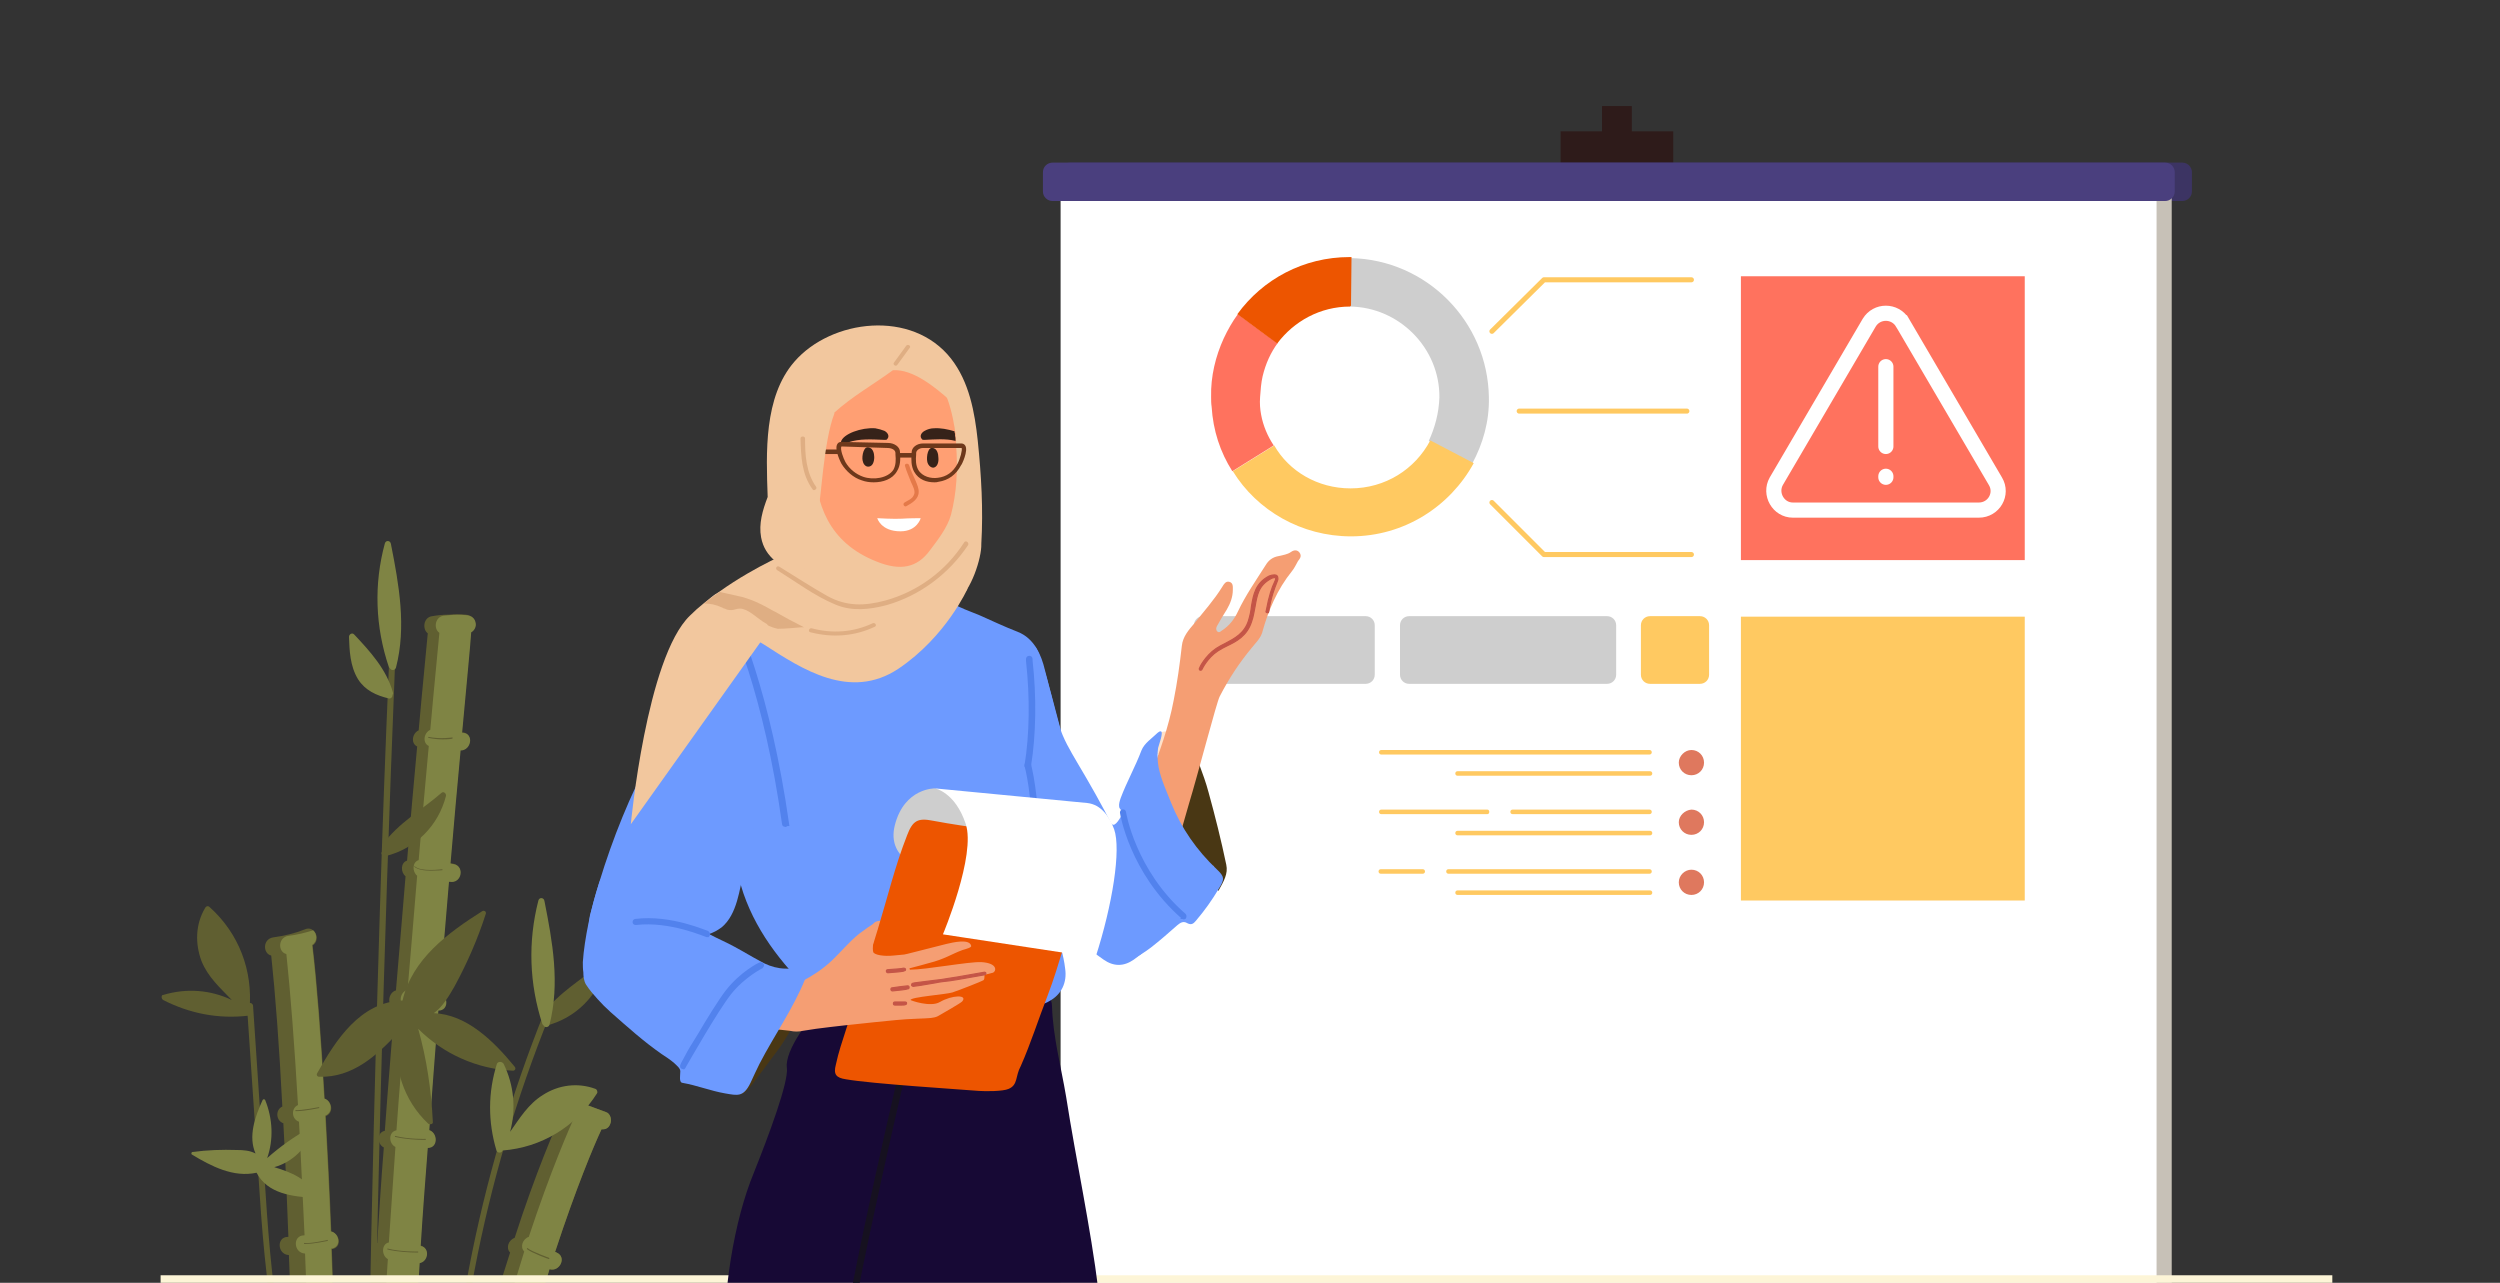 <?xml version="1.0" encoding="UTF-8"?>
<svg id="Layer_1" data-name="Layer 1" xmlns="http://www.w3.org/2000/svg" xmlns:xlink="http://www.w3.org/1999/xlink" viewBox="0 0 495 254">
  <rect x="0" y="0" width="495" height="254" fill="#333333" stroke="none"/>
  <defs>
    <style>
      .cls-1 {
        fill: #362219;
      }

      .cls-2 {
        fill: #2e1b1a;
      }

      .cls-3, .cls-4 {
        fill: #6d9aff;
      }

      .cls-5 {
        fill: #3c3463;
      }

      .cls-6 {
        fill: #ffc961;
      }

      .cls-7 {
        fill: #df785e;
      }

      .cls-8 {
        fill: #ff9f73;
      }

      .cls-9, .cls-10 {
        fill: #fff;
      }

      .cls-11 {
        fill: #6e381b;
      }

      .cls-12, .cls-13 {
        fill: #cecece;
      }

      .cls-14 {
        fill: #170935;
      }

      .cls-10, .cls-13 {
        fill-rule: evenodd;
      }

      .cls-15, .cls-16, .cls-17, .cls-18 {
        fill: none;
      }

      .cls-19 {
        fill: #ff725e;
      }

      .cls-20 {
        fill: #ffe1c9;
      }

      .cls-21 {
        fill: #605f31;
      }

      .cls-16, .cls-17 {
        stroke-linecap: round;
        stroke-linejoin: round;
      }

      .cls-16, .cls-18 {
        stroke: #fff;
        stroke-width: 3px;
      }

      .cls-22 {
        fill: #0e5c58;
        stroke: #161120;
      }

      .cls-22, .cls-23, .cls-4 {
        stroke-width: .7px;
      }

      .cls-24 {
        fill: #4a3f7e;
      }

      .cls-25 {
        clip-path: url(#clippath-1);
      }

      .cls-26 {
        fill: #c45547;
        stroke: #c45547;
        stroke-width: .24px;
      }

      .cls-17 {
        stroke: #ffc961;
      }

      .cls-27 {
        fill: #c7c1b7;
      }

      .cls-28 {
        fill: #fdf5d7;
      }

      .cls-18 {
        stroke-miterlimit: 10;
      }

      .cls-29 {
        fill: #e47949;
      }

      .cls-30 {
        fill: #f59e73;
      }

      .cls-31 {
        fill: #ed5500;
      }

      .cls-32 {
        fill: #dfae83;
      }

      .cls-23 {
        fill: #b5845e;
        stroke: #f6b942;
      }

      .cls-4 {
        stroke: #5282ed;
      }

      .cls-33 {
        fill: #7f8444;
      }

      .cls-34 {
        fill: #f2c79e;
      }

      .cls-35 {
        clip-path: url(#clippath);
      }

      .cls-36 {
        fill: #493714;
      }
    </style>
    <clipPath id="clippath">
      <rect class="cls-15" width="494.5" height="254"/>
    </clipPath>
    <clipPath id="clippath-1">
      <rect class="cls-15" x="32" y="21" width="430.5" height="233"/>
    </clipPath>
  </defs>
  <g class="cls-35">
    <g>
      <g class="cls-25">
        <g>
          <g>
            <path class="cls-2" d="M323.1,70.1h-5.9V21h5.9v49.1Z"/>
            <path class="cls-2" d="M331.3,32.3h-22.3v-6.3h22.3v6.3Z"/>
            <path class="cls-5" d="M211.8,39.8h220.3c1,0,1.9-.8,1.9-1.9v-3.8c0-1-.8-1.9-1.9-1.9h-220.3c-1,0-1.8.8-1.8,1.9v3.8c-.1,1.1.8,1.9,1.8,1.9Z"/>
            <path class="cls-27" d="M216,293h214V36h-214v257Z"/>
            <path class="cls-9" d="M210,293h217V36h-217v257Z"/>
            <path class="cls-24" d="M208.4,39.8h220.3c1,0,1.9-.8,1.9-1.9v-3.8c0-1-.8-1.9-1.9-1.9h-220.3c-1,0-1.9.8-1.9,1.9v3.8c0,1.1.9,1.9,1.9,1.9h0Z"/>
            <g>
              <path class="cls-12" d="M238.2,122h32.2c1,0,1.8.8,1.8,1.8v9.8c0,1-.8,1.8-1.8,1.8h-32.2c-1,0-1.8-.8-1.8-1.8v-9.8c0-1,.8-1.8,1.8-1.8Z"/>
              <path class="cls-6" d="M338.4,123.8v9.8c0,1-.8,1.8-1.8,1.8h-9.9c-1,0-1.8-.8-1.8-1.8v-9.8c0-1,.8-1.8,1.8-1.8h9.9c1,0,1.8.8,1.8,1.8Z"/>
              <path class="cls-12" d="M279,122h39.2c1,0,1.8.8,1.8,1.8v9.8c0,1-.8,1.8-1.8,1.8h-39.2c-1,0-1.8-.8-1.8-1.8v-9.8c0-1,.8-1.8,1.8-1.8Z"/>
              <g>
                <path class="cls-7" d="M334.9,160.3c1.4,0,2.5,1.1,2.5,2.5s-1.1,2.5-2.5,2.5-2.5-1.1-2.5-2.5c0-1.3,1.2-2.4,2.5-2.5Z"/>
                <path class="cls-7" d="M334.9,172.2c1.4,0,2.5,1.1,2.5,2.5s-1.1,2.5-2.5,2.5-2.5-1.1-2.5-2.5,1.2-2.5,2.5-2.5Z"/>
                <path class="cls-7" d="M334.9,148.5c1.4,0,2.5,1.1,2.5,2.5s-1.1,2.5-2.5,2.5-2.5-1.1-2.5-2.5c0-1.3,1.2-2.5,2.5-2.5Z"/>
                <path class="cls-6" d="M326.6,149.4c.6,0,.6-.9,0-.9h-53.1c-.6,0-.6.9,0,.9h53.1Z"/>
                <path class="cls-6" d="M326.7,153.6c.6,0,.6-.9,0-.9h-38.1c-.6,0-.6.9,0,.9h38.1Z"/>
                <path class="cls-6" d="M281.7,173c.6,0,.6-.9,0-.9h-8.3c-.6,0-.6.9,0,.9h8.3Z"/>
                <path class="cls-6" d="M326.6,173c.6,0,.6-.9,0-.9h-39.8c-.6,0-.6.9,0,.9h39.8Z"/>
                <path class="cls-6" d="M326.7,177.2c.6,0,.6-.9,0-.9h-38.1c-.6,0-.6.9,0,.9h38.1Z"/>
                <path class="cls-6" d="M294.5,161.2c.5,0,.5-.9,0-.9h-21c-.6,0-.6.9,0,.9h21Z"/>
                <path class="cls-6" d="M326.6,161.2c.6,0,.6-.9,0-.9h-27.1c-.6,0-.6.9,0,.9h27.1Z"/>
                <path class="cls-6" d="M326.7,165.4c.6,0,.6-.9,0-.9h-38.1c-.6,0-.6.9,0,.9h38.1Z"/>
              </g>
              <g>
                <g>
                  <path class="cls-12" d="M285,78.7c.1-9.8-8-17.9-17.7-18l.1-9.6c15.1.3,27.2,12.6,27.4,27.6.1,4.8-1.2,9.2-3.3,13.1l-8.6-4.5c1.2-2.6,2-5.5,2.1-8.6Z"/>
                  <path class="cls-6" d="M267.4,96.7c6.9,0,12.8-3.8,15.8-9.5l8.6,4.5c-4.7,8.6-13.8,14.5-24.3,14.5-9.8,0-18.6-5.1-23.4-12.9l8.2-5.1c2.9,5.1,8.6,8.5,15.1,8.5h0Z"/>
                  <path class="cls-19" d="M249.7,82.1c.4,2.2,1.3,4.3,2.5,6.1l-8.2,5.1c-2.4-3.8-3.8-8-4.1-12.8-.1-.6-.1-1.3-.1-1.9-.1-4.1.9-8.1,2.5-11.6.8-1.7,1.7-3.3,2.8-4.8l5.4,4,2.5,1.7c-1.4,1.9-2.4,4.1-3,6.6-.3,1.3-.4,2.7-.5,4.1-.1,1.3,0,2.4.2,3.5Z"/>
                  <path class="cls-31" d="M267.3,60.7c-5.9,0-11.1,2.9-14.4,7.3l-2.5-1.8-5.4-4c5-6.9,13.1-11.3,22.2-11.3h.4l-.1,9.6-.2.2h0Z"/>
                </g>
                <rect class="cls-19" x="344.7" y="54.7" width="56.2" height="56.2"/>
                <rect class="cls-6" x="344.7" y="122.1" width="56.2" height="56.2"/>
                <polyline class="cls-17" points="295.4 65.6 305.7 55.4 334.9 55.4"/>
                <polyline class="cls-17" points="295.4 99.5 305.7 109.8 334.9 109.8"/>
                <line class="cls-17" x1="300.8" y1="81.4" x2="334" y2="81.4"/>
                <path class="cls-18" d="M376.7,63.9l18.4,31.4c1.5,2.5-.3,5.7-3.3,5.7h-36.8c-2.9,0-4.7-3.2-3.3-5.7l18.4-31.4c1.5-2.5,5.1-2.5,6.6,0Z"/>
                <line class="cls-16" x1="373.4" y1="72.6" x2="373.4" y2="88.4"/>
                <line class="cls-16" x1="373.4" y1="94.3" x2="373.4" y2="94.5"/>
              </g>
            </g>
          </g>
          <path class="cls-21" d="M79.3,366.9h0c-.5-10.5-.5-23.7-.1-38.5,2.1,0,2.7-3.2.5-3.5h-.4c.2-7.6.5-15.5.9-23.8h.1c2.2-.3,2.1-3.5,0-3.6.3-6.8.7-13.8,1.1-20.9h.2c2.2.1,2-3.2,0-3.5.4-7.7.9-15.4,1.4-23.1,1.7-.3,2.1-3,.2-3.4.4-6.5.9-13,1.4-19.4,2.1,0,2-3,.3-3.5.6-8.1,1.2-16.1,1.8-23.7,2.1,0,2-2.9.3-3.5.6-7.7,1.2-15.1,1.8-22h.2c2.3.4,3-3.1.7-3.5-.2,0-.4-.1-.6-.1.7-8.3,1.4-15.9,2-22.4,2.1,0,2.7-3.3.5-3.5h-.2c.9-9.9,1.6-16.9,1.8-19.9.6-.3,1-1.1.9-1.7-.1-1.1-.9-1.6-1.9-1.7-1.1-.1-2.2-.1-3.3,0h0c-1.1,0-2.2.1-3.3.3-1.8.2-2,2.6-.9,3.4-.3,3.5-1,10.1-1.8,19.2-1.3.6-1.6,2.6-.3,3.2-.6,6.6-1.3,14.2-2,22.6-1.3.4-1.3,2.3-.3,3.1-.6,7.1-1.2,14.6-1.9,22.6-1.5.4-1.9,2.9-.3,3.4-.6,7.9-1.3,16-1.9,24.4-1.6.3-1.6,2.6-.2,3.3-.5,6.2-.9,12.5-1.3,18.9-1.5.3-1.5,2.6-.2,3.3-.5,7.7-1,15.4-1.4,23.1-1.6.4-1.9,2.9-.2,3.4-.4,7.5-.8,14.9-1.2,22.2-1.7.2-1.6,2.7-.2,3.4-.4,7.8-.6,15.4-.9,22.7-1.8.3-2.2,3.2-.1,3.5h0c-.4,15.3-.4,29,0,39.8l8.8-.6h0Z"/>
          <path class="cls-33" d="M73.2,367.2l6.2-.3c-.5-10.5-.5-23.7-.1-38.4,2.1,0,2.7-3.2.5-3.5h-.4c.2-7.6.5-15.5.9-23.8h.1c2.2-.3,2.1-3.5,0-3.6.3-6.8.7-13.8,1.1-20.9h.2c2.2.1,2-3.2,0-3.5.4-7.7.9-15.4,1.4-23.1,1.7-.3,2.1-3,.2-3.4.4-6.5.9-13,1.4-19.4,2.1,0,2-3,.3-3.5.6-8.1,1.2-16.1,1.8-23.7,2.1,0,2-2.9.3-3.5.6-7.7,1.2-15.1,1.8-22h.2c2.3.4,3-3.1.7-3.5-.2,0-.4-.1-.6-.1.7-8.3,1.4-15.9,2-22.4,2.1,0,2.7-3.3.5-3.5h-.2c.9-9.9,1.6-16.9,1.8-19.9.6-.3,1-1.1.9-1.7-.1-1.1-.9-1.6-1.9-1.7-1.1-.1-2.2-.1-3.3,0h0c-.4,0-.7.1-1.1.1-1.8.2-2.1,2.6-.9,3.4-.3,3.5-1,10.1-1.8,19.2-1.3.6-1.6,2.6-.3,3.2-.6,6.6-1.3,14.2-2,22.6-1.3.4-1.3,2.3-.3,3.1-.6,7.1-1.2,14.6-1.9,22.6-1.6.4-1.9,2.9-.3,3.4-.6,7.9-1.3,16-1.9,24.4-1.6.3-1.6,2.6-.2,3.3-.4,6.2-.9,12.5-1.3,18.9-1.5.3-1.5,2.6-.2,3.3-.5,7.7-1,15.4-1.5,23.1-1.6.4-1.9,2.9-.2,3.4-.4,7.5-.8,14.9-1.2,22.2-1.7.2-1.6,2.7-.2,3.4-.4,7.8-.6,15.4-.9,22.7-1.8.3-2.2,3.2-.1,3.5h0c0,15,0,28.7.5,39.6h0Z"/>
          <path class="cls-21" d="M60.1,345.1c.3,14.6.4,24.2.4,24.5l8.4-.1v-.2c0-1.9-.2-11-.4-24.3h.4c2.3-.4,2-3.9-.2-3.6h-.3c-.1-6.4-.3-13.6-.5-21.3,1.7-.7,1.5-3.3-.1-3.5-.2-6.7-.3-13.7-.5-20.9.2,0,.5-.1.7-.1,2.3-.4,2-3.9-.2-3.6-.2,0-.4.1-.5.1-.2-6.1-.4-12.2-.6-18.4.2,0,.4-.1.6-.2,2.1-.6,1.2-3.6-.8-3.5-.3-7.6-.5-15.3-.8-22.7h.2c1.9-.5,1.3-3.1-.3-3.4-.3-8-.7-15.7-1.1-22.9,1.7-.7,1.2-3-.2-3.4-.7-12.2-1.5-22.8-2.4-30.4,1.1-.7,1-2.2.2-2.9-.4-.4-1-.6-1.7-.3-2,.8-4.1,1.3-6.3,1.6-2.1.3-2.1,3.2-.4,3.6.8,7.5,1.6,17.9,2.2,29.9-1.4.6-1.3,2.8.2,3.3.4,7.1.7,14.6,1,22.5h-.1c-2.3,0-2.1,3.5.2,3.6.3,7.5.6,15.2.8,23-.9.7-.8,2.2.1,2.9.2,6.4.4,12.8.6,19.1-1.8.6-1.6,3.4.1,3.5.2,7.1.4,14,.5,20.6-2.1.2-1.9,3.4.1,3.5.2,7.4.3,14.4.4,20.5-1.4.4-1.8,3.2.3,3.5,0-.1,0,0,0,0h0Z"/>
          <path class="cls-33" d="M63.2,344.8c.3,14.6.4,24.2.4,24.5l5.2-.1c0-1.9-.2-11-.4-24.3h.4c2.3-.4,2-3.9-.2-3.6h-.3c-.1-6.4-.3-13.6-.5-21.3,1.7-.7,1.5-3.3-.1-3.5-.2-6.7-.3-13.7-.5-20.9.2,0,.5-.1.7-.1,2.3-.4,2-3.9-.2-3.6-.2,0-.4.1-.5.1-.2-6.1-.4-12.2-.6-18.4.2,0,.4-.1.6-.2,2.1-.6,1.2-3.6-.8-3.5-.3-7.6-.5-15.3-.8-22.7h.2c1.9-.5,1.3-3.1-.3-3.4-.3-8-.7-15.7-1.1-22.9,1.7-.7,1.2-3-.2-3.4-.7-12.2-1.5-22.8-2.4-30.4,1.1-.7,1-2.2.2-2.9-1.6.5-3.2.9-4.9,1.1-2.1.3-2.1,3.2-.4,3.6.8,7.5,1.6,17.9,2.3,29.9-1.4.6-1.3,2.8.2,3.3.4,7.1.7,14.6,1.1,22.5h-.1c-2.3,0-2.1,3.5.2,3.6.3,7.5.6,15.2.8,23-.9.7-.8,2.2.1,2.9.2,6.4.4,12.8.6,19.1-1.8.6-1.6,3.4.1,3.5.2,7.1.4,14,.5,20.6-2.1.2-1.9,3.4.1,3.5.2,7.4.3,14.4.4,20.5-1.5.5-1.8,3.3.2,3.5h0Z"/>
          <path class="cls-21" d="M81,366.5l8.3.4v-.3c.4-9.1,1.1-17.8,1.9-26.2,2.2.3,2.9-3.1.6-3.5-.1,0-.2,0-.3-.1.7-6.8,1.5-13.3,2.4-19.5.1,0,.2.1.4.1,2.3.5,3-3,.7-3.5-.2,0-.4-.1-.5-.1.9-6.2,2-12.2,3.1-17.8l.7.1c2.3.3,3-3.2.7-3.5-.2,0-.5,0-.7-.1,1.3-6.7,2.8-12.9,4.2-18.7.1,0,.2.1.3.1,2.2.7,2.9-2.8.7-3.5h-.1c1.8-7.1,3.7-13.5,5.4-19.1,2,.6,3.5-2.4,1.4-3.3-.1-.1-.2-.1-.3-.1,4.2-12.8,7.7-21.1,9.2-24.3.7,0,1.4-.2,1.7-1,.4-.8.1-2.1-.8-2.4-1.8-.7-3.6-1.3-5.4-2-.2-.1-.4-.2-.7-.2-.9-.3-1.9-.1-2.4.8-.2.4-.2.8-.1,1.3-1.6,3.5-5.3,12-9.5,25-1.2.4-1.8,2-.9,2.9-1.9,5.8-3.8,12.4-5.7,19.8-1.5,0-2,2.2-.8,3.2-1.6,6.4-3.2,13.3-4.7,20.8-1.1.5-1.5,2.2-.6,3-1.1,5.5-2.1,11.3-3,17.4-1.7.2-2.1,2.7-.5,3.4-.9,6.5-1.8,13.2-2.5,20.2-1.2.5-1.5,2.5-.3,3.2-.8,8.7-1.4,17.9-1.9,27.5h0Z"/>
          <path class="cls-33" d="M83.8,366.3l5.5.3c.4-9.1,1.1-17.8,1.9-26.2,2.2.3,2.9-3.1.6-3.5-.1,0-.2,0-.3-.1.7-6.8,1.5-13.3,2.4-19.5.1,0,.2.1.4.1,2.3.5,3-3,.7-3.5-.2,0-.4-.1-.5-.1.9-6.2,2-12.2,3.1-17.8l.7.1c2.3.3,3-3.2.7-3.5-.2,0-.5,0-.7-.1,1.3-6.7,2.8-12.9,4.2-18.7.1,0,.2.1.3.1,2.2.7,2.9-2.8.7-3.5h-.1c1.8-7.1,3.7-13.5,5.4-19.1,2,.6,3.5-2.4,1.4-3.3-.1-.1-.2-.1-.3-.1,4.2-12.8,7.7-21.1,9.2-24.3.7.1,1.4-.2,1.7-1,.4-.8.1-2.1-.8-2.4-1.8-.7-3.6-1.3-5.4-2-.1.1-.2.2-.2.4-.2.4-.2.8-.1,1.3-1.6,3.5-5.3,12-9.6,25-1.2.4-1.8,2-.9,2.9-1.8,5.8-3.8,12.4-5.7,19.8-1.5,0-2,2.2-.8,3.2-1.6,6.4-3.2,13.3-4.7,20.8-1.1.5-1.5,2.2-.6,3-1.1,5.5-2.1,11.3-3,17.4-1.6.2-2.1,2.7-.5,3.4-.9,6.5-1.8,13.2-2.5,20.2-1.2.5-1.5,2.5-.3,3.2-.7,8.7-1.4,17.9-1.9,27.5h0Z"/>
          <path class="cls-21" d="M87.8,304c0-.2.1-.3.2-.4-.2-35.3,6.6-70.3,19.7-103,.3-.7,1.4-.2,1.1.5-13.2,32.7-19.9,67.7-19.6,103,0,.2-.1.4-.3.5-1.8,18.3-3.2,36.5-4.4,54.8,0,.8-1.2.8-1.2.1,1.3-18.4,2.8-37,4.5-55.5Z"/>
          <path class="cls-21" d="M75.2,180.8c.5-16.2,1.1-32.5,1.8-48.7,0-.8,1.2-.8,1.2-.1-2.3,57-3.8,114.1-4.5,171.1-.2,16.2-.3,32.5-.4,48.7,0,.8-1.2.9-1.2.1.3-57,1.3-114.1,3.1-171.1h0Z"/>
          <path class="cls-21" d="M58.7,300.5c-.2-10.8-1.4-21.1-3.4-31.7-2.1-10.8-3.2-21.6-3.9-32.6-.8-12.3-1.7-24.7-2.5-37,0-.8,1.1-.8,1.2-.1.7,11,1.5,21.9,2.2,32.9.7,10.8,1.4,21.5,3.3,32.1,1.9,10.6,3.8,20.9,4.1,31.7.3,10.9.4,21.8.6,32.7.2,12.4.4,24.8.6,37.2,0,.8-1.2.8-1.2.1-.3-21.7-.6-43.5-1-65.3Z"/>
          <path class="cls-21" d="M85.7,222.1c-.3-6.2-1.2-12.4-2.9-18.4,5,5,11.7,8,18.8,8.3.4,0,.6-.5.3-.8-4.1-5-9.4-10.3-16-10.6,1.8-1.3,3-3.4,4.1-5.3,2.5-4.6,4.6-9.4,6.2-14.4.1-.4-.3-.7-.7-.5-6.8,4.3-13.9,9.5-15.8,17.7-8.4.3-13.2,7.8-16.9,14.4-.2.3,0,.7.4.7,6.6.2,11.4-4.2,15.6-8.7-1.1,6.6,1.1,13.4,6,18,.4.2,1,.1.9-.4Z"/>
          <path class="cls-33" d="M61.4,223.3c-3.1,1.7-5.9,3.7-8.5,6,1.3-3.7,1.1-7.8-.4-11.5-.1-.2-.4-.2-.5,0-1.5,3.3-2.9,7.2-1.4,10.6-1.1-.6-2.4-.7-3.7-.7-2.9-.1-5.9,0-8.8.4-.2,0-.3.4-.1.5,3.8,2.3,8.2,4.6,12.8,3.6,2.2,4.2,7.1,4.7,11.4,5,.2,0,.3-.2.3-.4-1.5-3.4-4.9-4.7-8.2-5.7,3.6-1,6.5-3.8,7.6-7.4-.1-.2-.3-.5-.5-.4h0Z"/>
          <path class="cls-21" d="M87.6,146.4c-.8,0-1.8-.1-2.8-.3v-.2c2.5.5,4.8.1,4.8.1v.2c.1.1-.8.2-2,.2Z"/>
          <path class="cls-21" d="M85.3,172.4c-1.3,0-2.6-.2-3.3-.8l.1-.1c1.2,1.2,5.4.6,5.5.6v.2c-.1,0-1.1.1-2.3.1Z"/>
          <path class="cls-21" d="M86.1,198c-1,0-3.5-.1-5.6-.6v-.2c2.7.7,6,.6,6.1.6v.2h-.5Z"/>
          <path class="cls-21" d="M83.8,225.7c-1,0-3.5-.1-5.6-.6v-.2c2.7.7,6,.6,6.1.6v.2h-.5Z"/>
          <path class="cls-21" d="M82.3,248c-1,0-3.5-.1-5.6-.6v-.2c2.7.7,6,.6,6.1.6v.2h-.5Z"/>
          <path class="cls-21" d="M60.6,246.3h-.4v-.2c1.2.2,4.7-.6,4.7-.6v.2s-2.8.6-4.3.6Z"/>
          <path class="cls-21" d="M58.9,220h-.4v-.2c1.2.1,4.7-.6,4.7-.6v.2s-2.9.6-4.3.6Z"/>
          <path class="cls-21" d="M108.7,249.3c-.1,0-3.4-1.2-4.4-2l.1-.2c1,.8,4.3,1.9,4.4,2l-.1.2Z"/>
          <path class="cls-21" d="M32.3,198c5.3,2.7,11,3.8,16.9,3.1.7-.1.7-1,.2-1.2.7-7.7-2.1-15.1-7.9-20.3-.3-.3-.7-.2-.9.2-1.9,3.2-2,7-.7,10.5,1.3,3.2,3.7,5.3,6,7.7-4.2-2-8.9-2.4-13.6-1-.4,0-.4.7,0,1Z"/>
          <path class="cls-33" d="M98.4,210.6c-1.8,5.7-1.8,11.5-.1,17.2.2.6,1.1.5,1.2,0,7.7-.6,14.5-4.7,18.7-11.3.2-.3,0-.8-.3-.9-3.5-1.3-7.3-.8-10.4,1.2-2.9,1.8-4.6,4.6-6.5,7.3,1.2-4.5.8-9.2-1.3-13.5-.4-.5-1.1-.4-1.3,0h0Z"/>
          <path class="cls-33" d="M76.2,107.6c.2-.7,1.1-.6,1.2.1,1.6,8.1,3.1,16.4,1,24.5-.2.6-1,.6-1.2.1l-.2-.2c-2.7-8-3-16.4-.8-24.5Z"/>
          <path class="cls-33" d="M70.9,134.5c1.4,2.2,3.6,3.2,6.1,3.8.4.1.8-.4.7-.7.1-.1.2-.3.1-.5-1.3-4.6-4.5-8.1-7.7-11.5-.4-.4-1,0-1,.5.1,2.7.2,5.8,1.8,8.4Z"/>
          <path class="cls-21" d="M76.4,169.5c5.9-1.5,10.4-6,11.9-11.9.1-.5-.5-1-.9-.6-3.9,3.4-8.5,5.9-11.6,10.2-.2.3-.1.7.2.9-.1.2-.2.4-.4.6-.3.4.3.9.8.8Z"/>
          <path class="cls-21" d="M108.1,203.1c5.9-1.5,10.4-6,11.9-11.9.1-.5-.5-1-.9-.6-3.9,3.4-8.5,5.9-11.6,10.2-.2.3-.1.7.2.9-.1.2-.2.4-.4.6-.3.5.3.9.8.8Z"/>
          <path class="cls-33" d="M106.6,178.3c.2-.7,1.1-.6,1.2.1,1.6,8.1,3.1,16.3,1,24.5-.2.6-1,.6-1.2.1l-.2-.2c-2.6-8-2.9-16.3-.8-24.5h0Z"/>
        </g>
      </g>
      <rect class="cls-28" x="31.8" y="252.5" width="430" height="1.5"/>
      <path class="cls-14" d="M143.3,270.1c-.3-14.3,2-28.3,6-38,2.8-7,6.9-17.9,6.5-20.7-.5-3.4,4.9-10.6,6.9-11.8,4.1-2.5,9-3.2,13.4-3.6,6.6-.6,13.2-1.1,19.8-.8,3.3.1,6.5.5,9.7,1,1.7.3,2.7,1.3,2.7,3.1.2,6.1,1.8,11.9,2.8,17.9,2,12.8,4.8,25.5,6.4,38.4.5,4.1,1.7,9.3-1.8,12.5-5.3,4.5-72.2,13.9-72.4,2h0Z"/>
      <path class="cls-22" d="M166.6,271.7q-.07,0,0,0c-.2,0-.3-.2-.3-.3,1.7-15.6,13.1-63.8,13.2-64,.1-.1.2-.2.4-.2.1.1.2.2.2.4-.1.5-11.5,48.3-13.2,63.9-.1.1-.2.2-.3.2h0Z"/>
      <path class="cls-3" d="M193.2,158c0-4.9,1.3-9.3,2.5-13.6,1.1-3.8,2.3-7.6,4.1-11.1.8-1.5,1.5-3.2,3.4-3.6.6-.1.3-.5.3-.8-.1-.5,0-.9.5-1s1,0,1.2.5c.6,1.1,1,2.3,1.3,3.4,1.3,3.9,2.1,7.9,3.2,11.8.8,2.7,2.2,5,3.6,7.4,2.5,4.2,4.9,8.4,7.1,12.8.4.8.9,1.6,1.3,2.4.5.9,1.1,1.6,2.3,1.1.5-.2.7.1.9.5,1.2,2.7,3.1,4.9,4.3,7.5,2.6,5.5,1.4,9.4-3.1,13.5-.5.4-1.1.8-1.6,1.2-2,1.4-4,1.4-6,0-3.7-2.6-7.3-5.2-10.3-8.5-2-2.2-3.9-4.6-5.3-7.3-.3-.5-.6-1.1-.4-1.6.3-.9-.1-1.5-.7-2.1-1.8-1.9-3.4-4-4.9-6.2-.2-.3-.4-.8-1-.6-1.4.4-2.1-.4-2.4-1.5-.2-1.6-.4-3-.3-4.2h0Z"/>
      <path class="cls-3" d="M174.4,129.4s7.1-11.3,7-11.6c-.4-1.4.6-1.4,1.9-1.1,1.9.4,3.4,1.7,5,2.6,1.8,1.1,3.7,1.7,5.6,2.5,2.5,1.1,5,2.3,7.6,3.3,3.3,1.3,4.7,4.6,5.4,7.6.8,3.2,3,11.2,3.2,12.1.1.5-6.3,14.7-5.9,18,.4,2.6.7,5.1,1.2,7.6.9,4.6,2.5,8.9,3.6,13.4.7,2.7,1.6,5.3,1.9,8,.4,2.7-.7,5.1-3.1,6.4-.5.3-1.2.7-1.6.4-1.1-.9-2.7-1.2-3.2-2.7-.1-.4-.3-.6-.7-.6-5.2-.4-10.3-.3-15.5-.1-3.9.2-7.7.7-11.5,1.2-2.2.3-4.4,1.1-6.6,1.5-1.5.3-3.1.6-4.6.9-.9.2-1.6-.5-2.1-.9-6.3-6-11.9-12.6-14.8-21-.9-2.7-1.6-5.5-2.5-8.2s-2.3-5.2-3.3-7.9c-1-2.5-1.5-5.2-2-7.8-1-5.6-1.7-11.2-1.9-16.9-.2-5.8-.3-9.5,1.5-15.1.7-2.1,2.9-4,4.9-3.9,1.6.1,2.3-.5,3.9-.2,1.9.3,3.9-.3,5.7-.7,2.4-.5,5-1.4,7.4-1.4,1.2,0,1.5-.2,1.7.6.6,1.9,2.3,4.3,3.5,5.8,4.9,5.9,8.3,8.2,8.3,8.2h0Z"/>
      <path class="cls-3" d="M115.9,187.7c0-1.1.4-2,.4-3,.3-1.1.3-2.3.5-3.4,2.3-8.9,5.3-17.5,9.2-25.8,2.5-5.2,4-10.8,4.7-16.5.4-3.6,2-7.2,2.7-10.7.4-2.2,2.8-2.4,4-4.2,1.2-1.6,1.6-2.9,3.3-4,1.4-.9,1.8-4,3-2.9,5.5,4.9,5.5,13.8,7.4,20.5.7,2.3.5,4.8.9,7.1.4,2.5.7,5,.3,7.5-.3,1.9-1.6,3-1.9,4.9-.2,1-.3,2.1-.5,3.1-.8,4-1.6,8.1-2.6,12.1-.9,3.7-1.3,8.6-4.4,11.2-.8.6-1.7,1.1-2.7,1.4-1.3.4-2.8.2-4.1.6-.5.2-1,.5-1.5.8-2.5,1.5-5.4,2.3-8.1,3.3-1.5.5-2.9,1.2-4.5,1.2-.5,0-1,0-1.5.2-1.1.5-3-.3-3.5-1.3-.2-.7-1.1-1.4-1.1-2.1h0Z"/>
      <path class="cls-4" d="M155.5,163.4c-.1,0-.3-.1-.3-.2-3.6-25.9-10.1-40.2-11.9-44-.1-.1-.1-.2-.1-.2-.1-.2,0-.3.2-.4.1,0,.3,0,.4.2,0,0,0,.1.1.2,1.9,3.8,8.3,18.2,12,44.2-.1,0-.2.1-.4.2h0Z"/>
      <path class="cls-4" d="M203.5,151.9h0c-.2,0-.3-.2-.3-.3,1-6.1,1.1-13.5.3-20.7v-.4c0-.2.1-.3.3-.3s.3.1.3.3v.3c.8,7.2.7,14.6-.3,20.8,0,.2-.2.3-.3.3h0Z"/>
      <path class="cls-4" d="M208.4,181.6c-.1,0-.2-.1-.3-.2l-3.1-11.7v-.1c-.2-12.6-1.8-18-1.8-18,0-.2,0-.3.2-.4.2,0,.3,0,.4.2,0,.1,1.6,5.5,1.8,18.2l3.1,11.6c0,.2-.1.4-.3.4h0Z"/>
      <path class="cls-36" d="M144.7,215.1c2.1-1.6,3.8-3.6,5.3-5.9,2.3-3.4,4.7-6.8,6.5-10.5.2-.4.5-.9.8-1.2.5-.4,1-.7,1.7-.2.6.5.8,1,.4,1.7-1.9,3.1-3.4,6.3-5.6,9.2-1.6,2.1-3.1,4.2-4.7,6.3-.3.4-.6.8-.9,1.1-1.6,1.6-.9,1-5,.7.1.1,1.5-1,1.5-1.2h0Z"/>
      <path class="cls-20" d="M233.1,145.5c.3.8,0-1.3-.4-.2-.5,1.5-1.4,2.6-2.4,3.7-.3.3-.9.5-1.3.2-.6-.4-2.6-.4-2.5-1.1.8-1.1,2.8-3.8,5-3.2.4.1.7.9.7.2.2,0,.7.4.9.4h0Z"/>
      <path class="cls-36" d="M240.2,171.4c-1.6,1.2-3.3.8-4.1-.9-1.2-2.7-2.7-5.3-3.5-8.2-.1-.3-.3-.6-.2-.8.6-1.2,1-2.7,1.8-3.6,1.7-2.1,2.1-3,1.1-5.5-.1-.3-.3-.7-.3-1,0-.5.2-1.1.9-1.2.7-.1,1.3.3,1.5,1,.7,1.9,1.4,3.8,1.9,5.7,1.3,4.7,2.5,9.5,3.5,14.3.4,1.8-.5,3.3-1.5,5.1-.2.4-.6-1.2-1-1.4-.5-.3-.3-.8-.2-1.2.3-.7.4-1.4.1-2.3h0Z"/>
      <path class="cls-30" d="M220.1,185.6c-.9-.7-1.8-1.3-2.5-2.3-2-2.9-2.2-5.7-.2-8.8,1.9-3,3.9-6,5.3-9.3,1.7-3.7,3.4-7.4,4.9-11.2,2-5,3.8-10.1,4.8-15.4.7-3.5,1.2-7.1,1.6-10.7.2-1.9,1.4-3.2,2.5-4.5,1.9-2.4,3.9-4.6,5.5-7.2.3-.5.7-1.2,1.4-1,.8.2.7,1,.7,1.6,0,1.4-.5,2.7-1.2,3.9-.7,1.1-1.3,2.1-1.9,3.2-.2.3-.3.8,0,1.1.4.4.7,0,1-.2,1.4-.9,2.4-2.2,3.1-3.7,1.5-3.2,3.6-6.2,5.5-9.2.6-1,1.4-1.6,2.6-1.8.8-.2,1.7-.3,2.4-.8s1.3-.4,1.7.1c.5.7.1,1.2-.3,1.7-.4.7-.7,1.4-1.2,2-2.9,3.6-4.7,7.8-5.9,12.2-.4,1.2-1.3,2-2,2.9-2.5,3-4.6,6.2-6.4,9.7-.6,1.1-4.3,15.4-6.1,21.3-1.3,4.4-2.4,8.9-4.1,13.2-1,2.4-2,4.8-3,7.1-.5,1-1.1,1.8-2.2,2.3-1.1.6-2.3,1.6-3,2.8-.5.8-1.4.3-1.9.8-.6.2-.9.2-1.1.2h0Z"/>
      <path class="cls-26" d="M237.7,132.7h-.1c-.1-.1-.2-.2-.1-.4,0-.1,1.1-2.4,3.3-3.9.6-.4,1.2-.7,1.8-1,1.9-1,3.8-2,4.6-4.5.3-1,.5-1.9.6-2.9.4-2.3.8-4.5,3.4-5.9.2-.1,1-.4,1.5-.2.2.1.3.3.3.5.1.3-.1.7-.3,1.2-.3.8-1,2.4-1.5,5.5,0,.2-.2.3-.3.2-.2,0-.3-.2-.2-.3.6-3.2,1.2-4.8,1.6-5.6.2-.4.3-.7.3-.9v-.1c-.2-.1-.7,0-1,.2-2.4,1.3-2.7,3.2-3.1,5.5-.2.9-.3,1.9-.7,3-.9,2.8-3,3.9-4.9,4.8-.6.3-1.2.6-1.8,1-2.1,1.4-3.1,3.6-3.1,3.6-.1.2-.2.2-.3.2Z"/>
      <path class="cls-3" d="M207.4,173c0-.5,0-1.1.2-1.6,1.1-2.1,2.7-4,4.6-5.4,1.9-1.3,5.1-2.9,7.4-2.3.2,0,.1-.9.6-.5.6.6,1.7-1.4,2-2,.3-.5-.5-.9-.6-1.4-.1-.6.1-1.2.3-1.8,1.2-3.2,2.9-6.2,4.1-9.4.6-1.5,2.1-2.4,3.2-3.5.2-.1.3-.3.6-.3.7,0-.4,2.8-.5,3.3-.2,1.3-.1,2.6.1,3.8.5,2.5,1.6,4.8,2.5,7.1,2,5,5.1,9.4,9,13.1,1.6,1.5,1.6,2,.4,3.9-1.3,2.2-2.8,4.3-4.5,6.3-.5.6-.9.9-1.7.5-.8-.5-1.4-.1-2,.4-1.7,1.5-3.4,3-5.2,4.4-1.3,1-3.2,2.2-4.8,2.7-1.1.4-2,.7-3.1,0-.5-.3-.8-.7-1.2-1.1-2.3-2.7-4.4-5.5-6.5-8.3-1.1-1.4-2.2-2.8-3.4-4.2-.6-.9-1.6-2.1-1.5-3.7h0Z"/>
      <path class="cls-23" d="M215.5,175.9h0c-.2,0-.3-.2-.3-.3.6-4.5,3.6-10.4,3.8-10.6.1-.1.2-.2.4-.1.1.1.2.2.1.4,0,.1-3.1,6-3.7,10.5,0,0-.2.1-.3.1h0Z"/>
      <path class="cls-4" d="M234.4,181.7c-.07,0-.13-.03-.2-.1-10.2-8.9-12.1-20.6-12.1-20.7,0-.2.1-.3.2-.3.2,0,.3.1.3.2s1.9,11.7,11.9,20.4c.1.1.1.3,0,.4.1,0,0,.1-.1.1h0Z"/>
      <path class="cls-30" d="M175.5,184.9c.1.7-.2,1.3-.6,1.8-1,1.4-2.1,2.7-3.4,3.8-.7.6-1.6,1-2.4.4-.8-.6-.5-1.5-.1-2.3,1-2,2.6-4.1,4-5.8.4-.5,1.6-.6,2.2-.4.8.4.4,1.8.3,2.5Z"/>
      <path class="cls-13" d="M185.1,156.1s-6-.1-7.9,7.2c-1.9,7.2,6.2,9.5,9.6,9.1,3.4-.4,9-3.9,9-3.9l.4-6.9-2.8-2.7-5.3-2.1-3-.7h0Z"/>
      <path class="cls-31" d="M199.7,215.6c-1.1.5-4.5.5-5.9.4-3.6-.3-21.2-1.4-26.3-2.3-2-.3-2.5-1-2-2.9.5-2.4,1.3-4.7,2-6.9,2.1-6.6,4.3-13.2,6.3-19.9,1.9-6.2,3.4-12.5,5.8-18.6,1.1-2.9,2.1-3.5,5.1-2.9,7.4,1.4,14.9,2.1,22.4,3.5,3.2.6,5,.5,8.2,1.6,1.3.4,1.6,1.5,1.1,2.7-1,2.5-1.4,5.2-2.5,7.7-2.7,6.4-4,12.7-6.5,19.2-1.8,4.6-3.3,9.4-5.3,13.9-1.1,2-.5,3.7-2.4,4.5h0Z"/>
      <path class="cls-10" d="M185.1,156.1l30.2,2.9c2.7.3,4.4,2.7,5.3,5.2,1.4,4-.3,14.9-3.7,25.4l-30.2-4.6s6.6-15.7,4.5-21.9c-2.1-6.3-6.1-7-6.1-7h0Z"/>
      <path class="cls-30" d="M186.1,198.4c2.4-1.4,5.6-1.5,4.4-.1-.4.4-4.3,2.6-4.8,2.9-.8.4-1.6.4-4,.5-3.1.1-5.5.4-8.6.7-3.8.4-7.7.8-11.5,1.3-.9.1-1.7.3-2.6.4-.9.2-1.7.2-2.6,0-2.3-.3-4.6-.4-6.9-.6-.3,0-.8.1-.9-.3-.2-.4.3-.4.5-.6.1-.2.2-.4.3-.6.5-2,1.7-3.6,2.9-5.2,1.1-1.3,2.5-1.7,4-1.9.9-.2,1.7-.2,2.5-.6,2.1-1.1,4.1-2.4,5.9-4.1,1.8-1.7,3.4-3.7,5.4-5.3,1.1-.8,2.2-1.7,3.5-2.3.2-.1.6-.2.4.1-.2.7-.2,1.3-.6,1.9-.5.8-.7,3.2-.5,3.9.2.6,2.2.9,4,.7,2.9-.3,1.4,0,4.2-.7,1.9-.5,4.4-1.1,6.3-1.6,1.3-.3,4.6-1.1,4.9.4.1.3-1,.6-1.7.8-2.2.8-3.5,1.8-6.7,2.6-.7.2-2.5.7-3.7,1-.2,0-.1.3,0,.3,3.2,0,11.5-1.6,14.1-1.5,3.3.2,3,1.8,2.3,2.1l-1.6.4c-.2.1.1.8-.3,1.1-.3.2-4.6,1.9-6.1,2.4-1.2.4-8.3.9-8.3,1.5,0,.1,4,1.5,5.8.4h0Z"/>
      <path class="cls-26" d="M175.8,192.6c-.1,0-.3-.1-.3-.3s.1-.3.3-.3c1.4-.1,2.9-.2,3.1-.3.1,0,.3,0,.4.2,0,.1,0,.3-.2.3-.2.2-2.1.3-3.3.4h0Z"/>
      <path class="cls-26" d="M176.7,196.2c-.1,0-.3-.1-.3-.3s.1-.3.2-.3c.5-.1,2.9-.4,3.1-.4s.3.1.3.3-.1.3-.3.3c-.1.1-1.9.3-3,.4h0Z"/>
      <path class="cls-26" d="M178.5,199h-1.3c-.2,0-.3-.1-.3-.3s.1-.3.3-.3h2c.2,0,.3.1.3.2,0,.2-.1.3-.2.3-.2.1-.5.1-.8.1Z"/>
      <path class="cls-3" d="M115.4,190.5c.3-4.6,1.7-11.1,3.2-15.6,1.2-3.6,3.9-2.4,7.7-.8,1.2.5,2.5,1,3.7,1.3,2.3.6,3.9,2.4,5.9,3.5.4.2.5.7.6,1.1.2,1.1.5,2.1,1.2,3,.7,1,1.7,1.5,2.8,2,1.7.9,3.4,1.6,5,2.5,1.7.9,3.3,1.9,5,2.8,1.2.7,2.5,1.2,3.9,1.4.7.1,1.4.1,2.1.1.7-.1,1.3-.3,2-.2,1.3.2,1.3,1.3.9,2.3-2.4,5.9-6.1,11.1-9,16.7-.6,1.2-1.2,2.5-1.8,3.8-1.4,2.9-2.6,2.5-5,2.1-2.9-.5-5.6-1.6-8.5-2.1-.7-.1-.4-1.5-.4-2.3,0-.6-.8-1.2-1.2-1.6-.8-.7-1.6-1.2-2.5-1.8-3.6-2.5-6.8-5.4-10.1-8.3-.9-.8-1.8-1.7-2.6-2.6-.8-.9-1.6-1.8-2.3-2.9-.4-.7-.5-1.6-.5-2.4-.1-.6-.1-1.3-.1-2Z"/>
      <path class="cls-4" d="M140,185.2h-.1c-.1,0-7.2-3.2-14-2.4-.2,0-.3-.1-.3-.2,0-.2.1-.3.2-.3,7-.9,14.2,2.4,14.3,2.4.1.1.2.2.1.4.1,0-.1.1-.2.1Z"/>
      <path class="cls-4" d="M135.3,211.4c-.1,0-.2-.1-.3-.2-.07-.13.27-.83,1-2.1.4-.8,1.3-2.3,2.5-4.2,1.7-2.9,4.1-6.8,5.5-8.6,2.8-3.6,6.4-5.4,6.5-5.4.1-.1.3,0,.4.1.1.1,0,.3-.1.4,0,0-3.6,1.8-6.3,5.2s-8.7,14-9,14.5c0,.1-.1.1-.1.2l-.1.1h0Z"/>
      <path class="cls-26" d="M180.8,195.3c-.1,0-.2-.1-.3-.2,0-.2,0-.3.2-.4.2-.1,1.4-.2,4.4-.6.9-.1,1.8-.2,2.8-.4,1-.1,6.9-1.2,7-1.2.2,0,.3.1.3.2,0,.2-.1.3-.2.3-.2,0-6,1.1-7,1.2-.9.1-1.9.2-2.8.4-2.2.4-4.2.7-4.4.7h0Z"/>
      <path class="cls-34" d="M158.4,116.1l-3.9,5.5h0l-.4.6-1.4,1.9-2.1,3-25.7,36.1s3.1-33,11.7-41.3c.9-.9,1.8-1.7,2.8-2.5.5-.4,1-.8,1.5-1.2.3-.2.6-.5,1-.7.2-.1.4-.3.6-.4,7.3-5.2,14.6-8.1,14.6-8.1l.8,3.9.5,3.2h0Z"/>
      <path class="cls-34" d="M193.6,87.3c-.6-5.7-1.7-11.7-5.3-16.3-7.7-9.8-23.7-7.8-31,.6-6.1,7-5.6,18.1-5.3,26.8-1,2.6-1.8,5.3-1.3,8,.4,2.1,1.4,3.5,2.8,4.7.3,3.4,1.4,6.5,5.1,7.5,2.6.7,5.6.8,8.3,1.1,3,.3,6.1.4,9.1.1,5.2-.4,9.2,1.8,13.6-1,2.6-1.7,4.8-8.3,4.7-11.1.4-6.8,0-13.6-.7-20.4h0Z"/>
      <path class="cls-8" d="M189.3,88.1h0v-.8c0-.3-.1-.7-.1-1v-.4c0-.2,0-.3-.1-.5h0c0-.3-.1-.5-.1-.8,0-.2-.1-.3-.1-.5-.5-3-1.4-5.8-2.7-8.4-2.6-5.2-9.5-8.3-16.6-3-5.8,4.3-8.6,11.6-8.4,18.8.3,8.1,2.7,15.9,12.4,19.7,4.7,1.9,8,1.2,10.5-2.2,1.5-2,3.5-4.5,4.2-7.1,1.1-4.2,1.4-9,1-13.8h0Z"/>
      <path class="cls-1" d="M173.1,90.5c0-.8-.3-1.6-.8-1.8-1.3-.8-1.7,1.7-1.5,2.5.1.6.5,1.2,1.1,1.2.9,0,1.2-1,1.2-1.9Z"/>
      <path class="cls-1" d="M185.8,90.6c0-.8-.3-1.6-.8-1.8-1.3-.7-1.6,1.7-1.4,2.6.1.6.6,1.2,1.2,1.2.8-.1,1.1-1.1,1-2Z"/>
      <path class="cls-29" d="M180,92.1c-.2-.5-1-.3-.8.2.3,1.1.8,2.1,1.2,3.2.3.7,1,1.8.5,2.6-.3.7-1.2,1-1.8,1.4-.5.3,0,1,.4.7,1.1-.6,2.4-1.4,2.4-2.8.1-1.2-1.4-3.6-1.9-5.3h0Z"/>
      <path class="cls-9" d="M178.6,102.7c-1.5.1-4.9-.1-4.9-.1,0,0,.7,2.6,4.6,2.6,3.3,0,4-2.6,4-2.6,0,0-2.5,0-3.7.1h0Z"/>
      <path class="cls-1" d="M173.3,84.8c-2.7-.2-6.4,1.1-6.8,2.7-.2.8,1.2.1,1.4.1,2.3-.8,4.8-.6,7.3-.5.2,0,.4,0,.5-.2.5-.6,0-1.3-.6-1.6-.5-.2-1.2-.4-1.8-.5h0Z"/>
      <path class="cls-1" d="M189.2,87.3c-2-.5-4.1-.3-6.2-.2-.2,0-.4,0-.5-.2-.5-.6,0-1.3.6-1.6.5-.3,1.2-.5,1.8-.5,1.3-.1,2.8.2,4.1.6h0c0,.2,0,.3.1.5v.4c.1.3.1.7.1,1h0Z"/>
      <path class="cls-34" d="M137.8,129.4s6.4-6.4,13.6-1.7c7.3,4.7,16.9,11.1,26.5,4.7,9.5-6.4,13.7-15.9,13.7-15.9,0,0-29.3-4.1-31.6-4.1s-13,7.6-15.8,8c-2.8.5-5.7,4.7-6.4,5.6-.7.8,0,3.4,0,3.4Z"/>
      <path class="cls-11" d="M185,95.5c-1.5,0-3.1-.5-4-2.1-.6-1.1-.6-2.4-.5-3.5v-.3c0-1,1-1.8,2.3-1.8h7.5c.3,0,.6.1.8.4.7,1-.7,3.9-.8,3.9-1,1.9-2.5,3-4.5,3.3-.3.1-.5.1-.8.1ZM182.8,88.7c-.8,0-1.4.5-1.4,1v.3c-.1,1-.1,2.1.4,3,.8,1.4,2.6,1.8,3.9,1.6,1.7-.2,3-1.1,3.9-2.8.5-.9,1-2.8.8-3.1h-7.6,0Z"/>
      <path class="cls-11" d="M173,95.5c-.8,0-1.6-.1-2.4-.4-1.6-.5-3.1-1.8-4-3.3,0,0-1.5-2.8-.8-3.9.2-.3.4-.4.9-.4l9.1.2c1.3,0,2.4.8,2.4,1.8v.3c.1,1.1.1,2.4-.6,3.5-.9,1.6-2.8,2.2-4.6,2.2h0ZM166.6,88.4h0c-.3.5.4,2.4.8,3.1.8,1.4,2.1,2.4,3.5,2.9,2,.7,4.9.3,6-1.4.5-.9.5-2,.4-3v-.3c0-.6-.7-1-1.6-1l-9.1-.3h0Z"/>
      <rect class="cls-11" x="177.6" y="89.7" width="3.6" height=".9"/>
      <rect class="cls-11" x="162.6" y="89" width="3.5" height=".9"/>
      <path class="cls-34" d="M188.7,78.6c-.6-4.3-4.9-8-8.9-9.3-4.7-1.6-9,1.8-12.4,4.6-2,1.6-3.7,3.3-5.2,5.4-1.4,1.9-3,4.1-3.6,6.5-.6,2.5.8,5,1,7.5.2,2,.6,3.6,1.7,5.2,0,1.9.2,3.8.5,5.8.1.5.9.3.8-.2-.2-1.5-.3-3.1-.4-4.6.3,0,.9-12.3,3-17.6v-.2c3.5-3.2,7.8-5.6,11.6-8.4h.1c3.9-.2,8.3,3.4,11.1,5.9.3.1.7-.2.7-.6h0Z"/>
      <path class="cls-32" d="M190.9,107.4c-3.6,5.6-9.1,9.7-15.6,11.5-4.1,1.1-7.7,1.2-11.5-.9-3.2-1.8-6.4-3.9-9.5-5.8-.5-.3-.9.4-.4.7,3.7,2.3,7.4,5.1,11.5,6.8,3.3,1.4,6.8,1,10.2.1,6.6-1.9,12.3-6.2,16.1-11.9.2-.5-.5-1-.8-.5Z"/>
      <path class="cls-32" d="M161.6,96.4c-2-2.8-2.2-6.3-2.2-9.6,0-.5-.9-.5-.9,0,.1,3.5.2,7.1,2.4,10.1.2.4,1-.1.7-.5Z"/>
      <path class="cls-32" d="M152.7,124.1c.4.2.9.3,1.3.4,1.6,0,3.3-.2,4.7-.3h.5c-1-.5-1.9-1-2.9-1.5-.6-.3-1.2-.7-1.8-1-.4-.2-.8-.5-1.3-.7-1.6-.9-3.2-1.8-5-2.4-.6-.2-1.1-.4-1.7-.5-1.3-.3-2.6-.6-4-.9-.2.1-.4.3-.6.4-.3.2-.7.5-1,.7-.5.4-1,.8-1.5,1.2,1.2,0,2.3.2,3.6.8.2.1.3.2.5.2.4.2.6.3,1.3.3.6,0,1-.3,1.7-.3.8,0,1.7.5,2.4,1,1,.7,1.9,1.5,3,2.1.1.3.5.4.8.5Z"/>
      <path class="cls-32" d="M172.8,123.4c-3.8,1.8-8,2.1-12.1,1-.5-.1-.8.7-.2.8,4.3,1.1,8.7.8,12.7-1.1.5-.2.1-.9-.4-.7Z"/>
      <path class="cls-32" d="M179.4,68.5l-2.4,3.3c-.3.4.4.9.7.4l2.4-3.3c.4-.4-.4-.9-.7-.4Z"/>
    </g>
  </g>
</svg>
